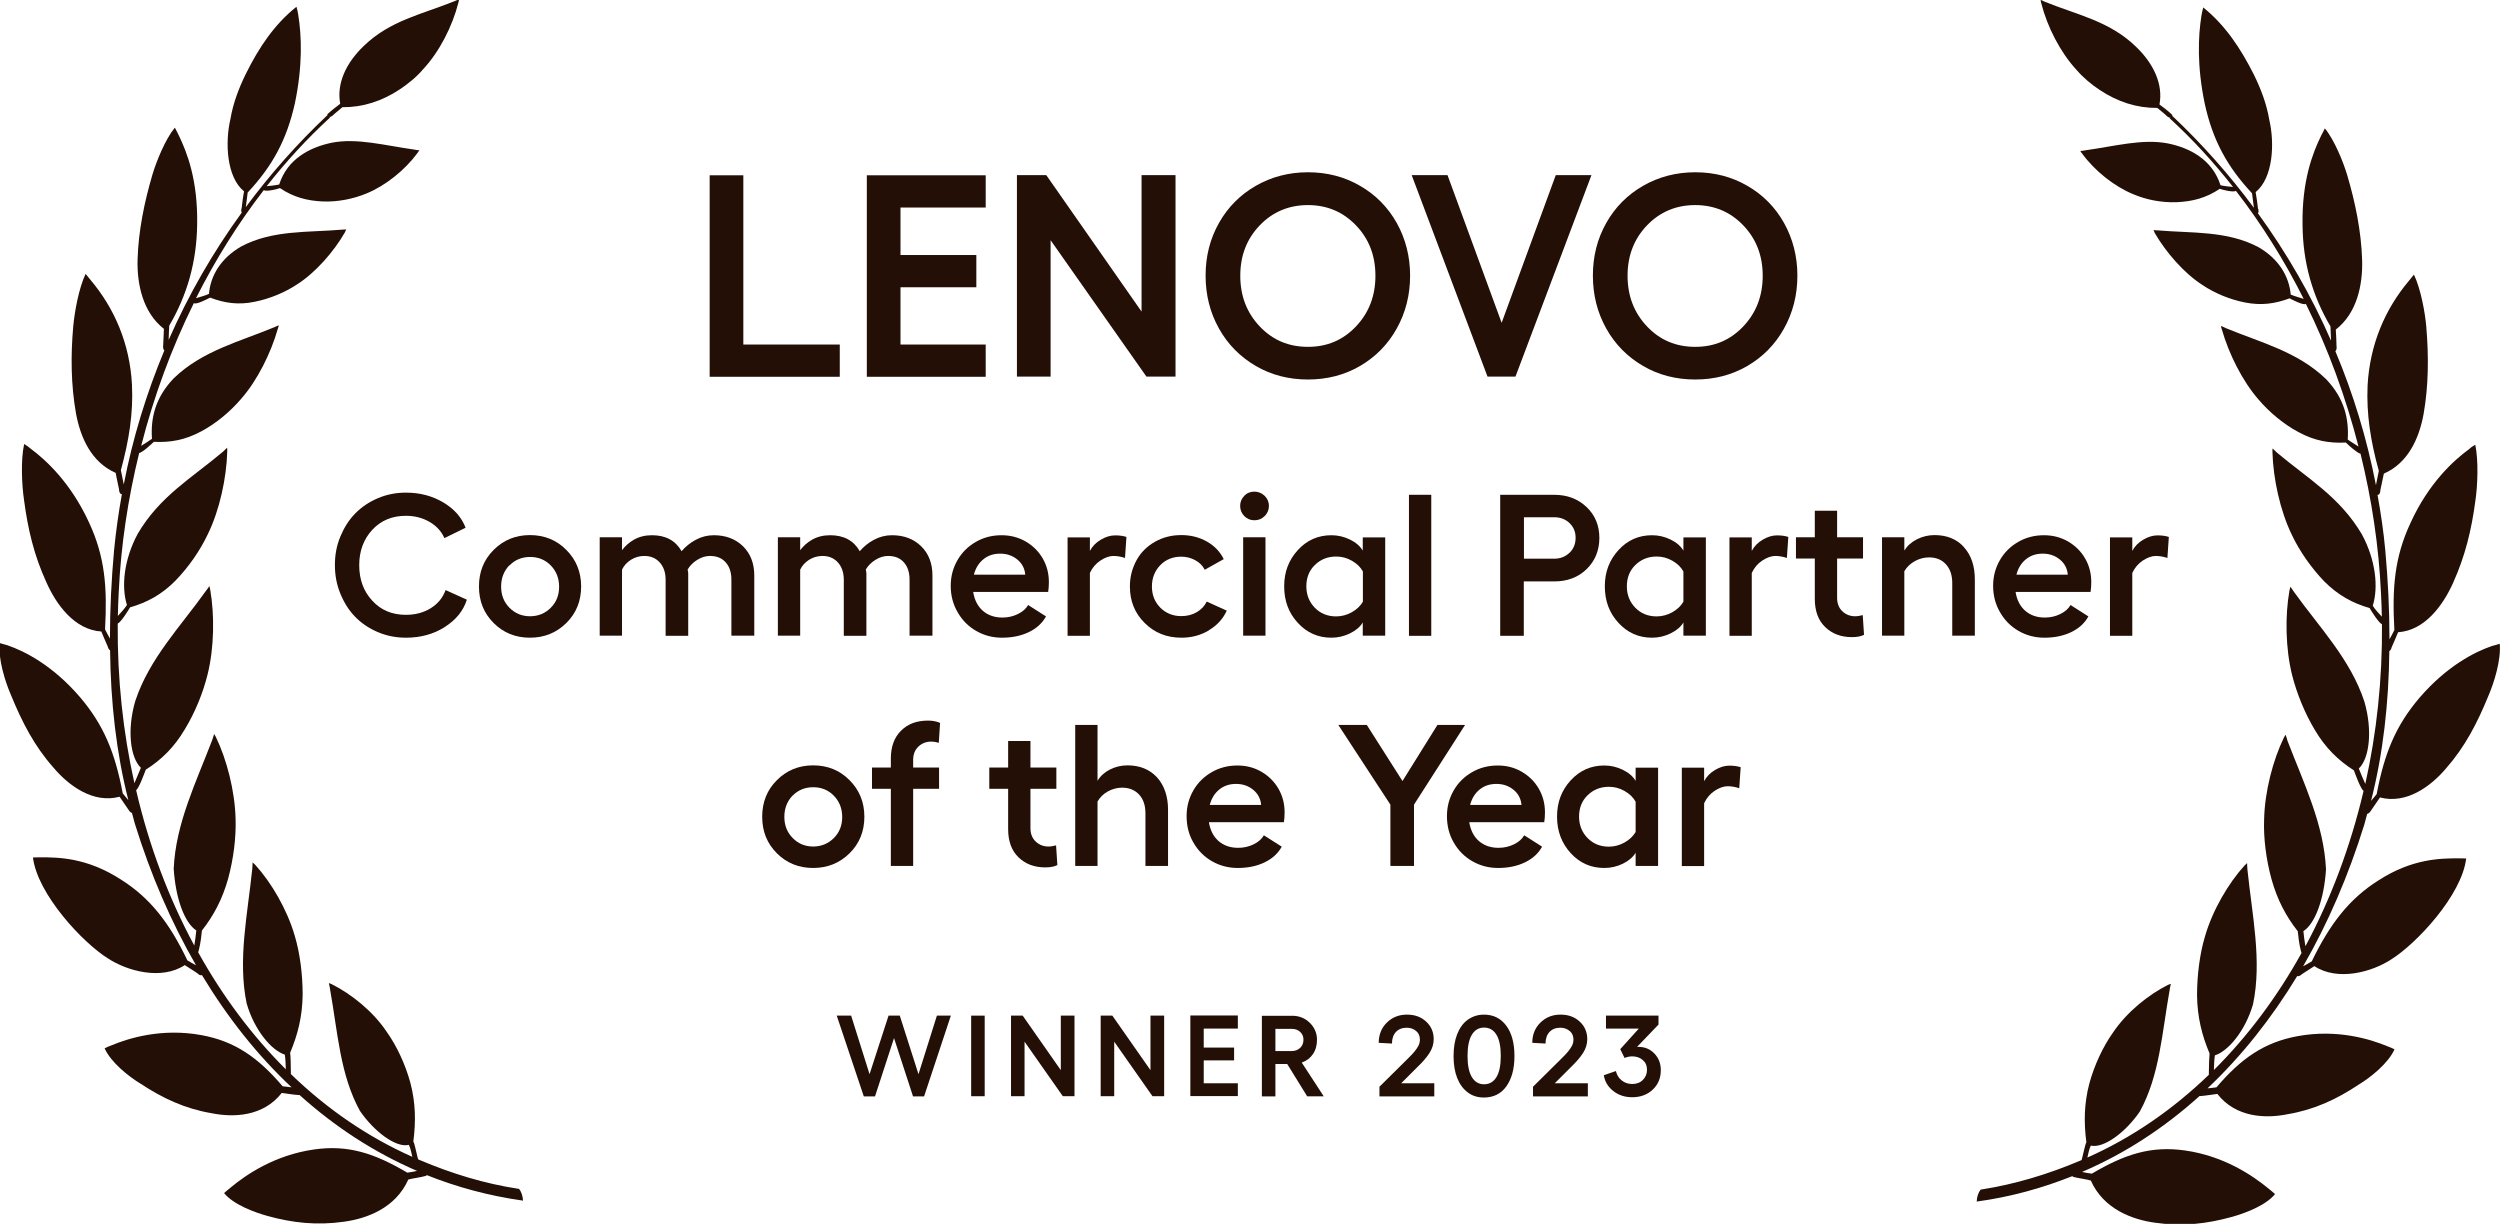 <?xml version="1.0" encoding="UTF-8"?>
<svg id="Layer_1" data-name="Layer 1" xmlns="http://www.w3.org/2000/svg" viewBox="0 0 173.71 85.04">
  <g>
    <path d="M51.65,12.17v11.77h6.7v2.24h-9.04v-14h2.34Z" style="fill: #230f05;"/>
    <path d="M68.49,12.17v2.25h-5.92v3.3h5.27v2.24h-5.27v3.98h5.92v2.24h-8.26v-14h8.26Z" style="fill: #230f05;"/>
    <path d="M72.7,12.17l6.62,9.48v-9.48h2.36v14h-2.02l-6.66-9.48v9.48h-2.34v-14h2.04Z" style="fill: #230f05;"/>
    <path d="M94.5,12.91c1.08.62,1.94,1.49,2.55,2.58s.93,2.32.93,3.66-.31,2.57-.93,3.68-1.47,1.97-2.55,2.6-2.29.94-3.62.94-2.54-.31-3.62-.94-1.94-1.49-2.56-2.6-.93-2.33-.93-3.68.31-2.56.93-3.66,1.48-1.96,2.56-2.58,2.29-.94,3.62-.94,2.53.31,3.62.94ZM87.53,15.66c-.9.94-1.35,2.1-1.35,3.5s.45,2.57,1.35,3.52,2.01,1.42,3.35,1.42,2.44-.47,3.34-1.42,1.35-2.12,1.35-3.52-.45-2.56-1.35-3.5-2.02-1.41-3.34-1.41-2.45.47-3.35,1.41Z" style="fill: #230f05;"/>
    <path d="M100.58,12.17l3.76,10.26,3.76-10.26h2.48l-5.28,14h-1.94l-5.27-14h2.5Z" style="fill: #230f05;"/>
    <path d="M121.41,12.91c1.08.62,1.94,1.49,2.55,2.58s.93,2.32.93,3.66-.31,2.57-.93,3.68-1.47,1.97-2.55,2.6-2.29.94-3.62.94-2.54-.31-3.62-.94-1.94-1.49-2.56-2.6-.93-2.33-.93-3.68.31-2.56.93-3.66,1.48-1.96,2.56-2.58,2.29-.94,3.62-.94,2.53.31,3.62.94ZM114.44,15.66c-.9.94-1.35,2.1-1.35,3.5s.45,2.57,1.35,3.52,2.01,1.42,3.35,1.42,2.44-.47,3.34-1.42,1.35-2.12,1.35-3.52-.45-2.56-1.35-3.5-2.02-1.41-3.34-1.41-2.45.47-3.35,1.41Z" style="fill: #230f05;"/>
    <path d="M30.89,43.58c-.78.49-1.68.73-2.68.73-.7,0-1.35-.13-1.96-.39s-1.13-.61-1.57-1.06-.77-.98-1.03-1.61-.38-1.29-.38-1.99.12-1.36.38-1.98.59-1.15,1.03-1.6.96-.8,1.57-1.06,1.26-.39,1.96-.39c.97,0,1.83.23,2.59.68.76.45,1.28,1.04,1.55,1.76l-1.47.72c-.21-.47-.55-.85-1.04-1.13-.48-.28-1.03-.42-1.64-.42-.95,0-1.72.32-2.33.97-.6.65-.91,1.47-.91,2.46s.3,1.82.91,2.47c.6.66,1.38.98,2.33.98.66,0,1.23-.15,1.73-.46s.84-.73,1.03-1.26l1.48.67c-.25.78-.77,1.42-1.56,1.91Z" style="fill: #230f05;"/>
    <path d="M39.35,38.21c.68.68,1.03,1.53,1.03,2.54s-.34,1.86-1.03,2.54-1.53,1.02-2.53,1.02-1.84-.34-2.52-1.02-1.02-1.52-1.02-2.54.34-1.86,1.02-2.54,1.52-1.03,2.52-1.03,1.85.34,2.53,1.03ZM35.39,39.28c-.38.4-.57.89-.57,1.48s.19,1.07.58,1.47c.39.39.86.59,1.43.59s1.05-.2,1.44-.59.58-.88.58-1.46-.19-1.08-.58-1.48-.87-.59-1.44-.59-1.05.2-1.43.59Z" style="fill: #230f05;"/>
    <path d="M51.63,37.96c.52.51.78,1.19.78,2.03v4.18h-1.59v-3.89c0-.51-.13-.91-.4-1.21s-.63-.44-1.09-.44c-.3,0-.59.09-.88.27s-.51.4-.67.67l.04.24v4.37h-1.57v-3.89c0-.51-.14-.91-.41-1.21s-.63-.45-1.07-.45c-.34,0-.64.09-.92.26-.28.18-.49.4-.63.69v4.59h-1.55v-6.84h1.55v.9c.21-.28.48-.53.83-.73s.77-.31,1.25-.31c.95,0,1.64.37,2.06,1.11.26-.31.59-.58.98-.79s.81-.32,1.26-.32c.83,0,1.51.26,2.03.77Z" style="fill: #230f05;"/>
    <path d="M64.01,37.96c.52.51.78,1.19.78,2.03v4.18h-1.59v-3.89c0-.51-.13-.91-.4-1.21s-.63-.44-1.09-.44c-.3,0-.59.09-.88.27s-.51.4-.67.67l.04.24v4.37h-1.57v-3.89c0-.51-.14-.91-.41-1.21s-.63-.45-1.07-.45c-.34,0-.64.09-.92.26-.28.18-.49.4-.63.69v4.59h-1.55v-6.84h1.55v.9c.21-.28.48-.53.83-.73s.77-.31,1.25-.31c.95,0,1.64.37,2.06,1.11.26-.31.59-.58.98-.79s.81-.32,1.26-.32c.83,0,1.51.26,2.03.77Z" style="fill: #230f05;"/>
    <path d="M72.83,41.13h-5.21c.09.56.31.99.67,1.31.36.31.81.47,1.36.47.39,0,.74-.08,1.07-.24s.57-.37.72-.63l1.24.79c-.25.46-.65.83-1.19,1.09-.54.26-1.16.39-1.87.39-.65,0-1.25-.16-1.79-.47s-.97-.74-1.29-1.3c-.32-.55-.48-1.16-.48-1.83s.16-1.25.47-1.79c.31-.54.74-.96,1.28-1.27.54-.31,1.13-.46,1.78-.46.61,0,1.16.14,1.67.43.5.29.9.68,1.19,1.18.29.5.43,1.05.43,1.65,0,.26-.02.49-.05.68ZM71.24,39.93c-.04-.43-.22-.78-.55-1.05s-.72-.41-1.19-.41-.85.13-1.17.39-.54.61-.66,1.07h3.57Z" style="fill: #230f05;"/>
    <path d="M78.27,37.3l-.1,1.47c-.26-.09-.54-.14-.81-.14s-.58.11-.9.32-.56.5-.73.86v4.37h-1.55v-6.84h1.55v.94c.17-.32.42-.58.76-.78s.67-.3.99-.3.58.04.79.11Z" style="fill: #230f05;"/>
    <path d="M84,43.8c-.57.34-1.2.51-1.91.51-1.02,0-1.87-.34-2.55-1.02-.69-.68-1.03-1.52-1.03-2.54,0-.67.16-1.27.46-1.82s.74-.98,1.29-1.29,1.15-.46,1.82-.46,1.25.15,1.78.45c.53.3.92.71,1.17,1.22l-1.32.74c-.14-.28-.36-.5-.65-.66-.29-.16-.62-.25-.99-.25-.58,0-1.07.2-1.45.59-.38.39-.58.89-.58,1.48s.19,1.07.58,1.47c.39.39.88.59,1.46.59.4,0,.76-.09,1.07-.27s.54-.42.7-.74l1.39.63c-.26.57-.67,1.02-1.24,1.36Z" style="fill: #230f05;"/>
    <path d="M87.87,34.45c.2.2.3.43.3.7s-.1.52-.3.71c-.2.2-.43.29-.71.29s-.51-.1-.7-.29-.29-.43-.29-.71.1-.5.29-.7.43-.29.7-.29.51.1.71.29ZM87.93,37.33v6.84h-1.55v-6.84h1.55Z" style="fill: #230f05;"/>
    <path d="M96.25,37.33v6.84h-1.56v-.92c-.18.31-.48.56-.89.76-.41.2-.84.3-1.29.3-.92,0-1.7-.34-2.33-1.03-.64-.69-.95-1.53-.95-2.54s.32-1.83.95-2.52c.63-.69,1.41-1.03,2.33-1.03.45,0,.88.1,1.29.3s.71.46.89.77v-.92h1.56ZM93.93,42.54c.34-.19.6-.44.77-.73v-2.1c-.17-.31-.42-.55-.77-.75s-.71-.29-1.09-.29c-.59,0-1.08.2-1.48.59s-.59.89-.59,1.48.2,1.09.59,1.49.89.6,1.48.6c.38,0,.75-.1,1.09-.29Z" style="fill: #230f05;"/>
    <path d="M99.45,44.18h-1.55v-9.8h1.55v9.8Z" style="fill: #230f05;"/>
    <path d="M110.24,35.23c.6.57.89,1.29.89,2.15s-.3,1.6-.89,2.17c-.59.57-1.34.85-2.25.85h-2.11v3.78h-1.64v-9.8h3.75c.9,0,1.65.28,2.25.85ZM109.06,38.41c.28-.28.42-.62.42-1.04s-.14-.75-.42-1.02-.64-.41-1.06-.41h-2.11v2.88h2.11c.42,0,.78-.14,1.06-.42Z" style="fill: #230f05;"/>
    <path d="M118.53,37.33v6.84h-1.56v-.92c-.18.31-.48.56-.89.76-.41.2-.84.3-1.29.3-.92,0-1.7-.34-2.33-1.03-.64-.69-.95-1.53-.95-2.54s.32-1.83.95-2.52c.63-.69,1.41-1.03,2.33-1.03.45,0,.88.1,1.29.3s.71.46.89.77v-.92h1.56ZM116.2,42.54c.34-.19.6-.44.77-.73v-2.1c-.17-.31-.42-.55-.77-.75s-.71-.29-1.09-.29c-.59,0-1.08.2-1.48.59s-.59.89-.59,1.48.2,1.09.59,1.49.89.6,1.48.6c.38,0,.75-.1,1.09-.29Z" style="fill: #230f05;"/>
    <path d="M124.26,37.3l-.1,1.47c-.26-.09-.54-.14-.81-.14s-.58.11-.9.32-.56.5-.73.86v4.37h-1.55v-6.84h1.55v.94c.17-.32.42-.58.76-.78s.67-.3.99-.3.58.04.79.11Z" style="fill: #230f05;"/>
    <path d="M129.52,44.11c-.22.11-.5.16-.84.16-.77,0-1.39-.24-1.87-.71s-.71-1.12-.71-1.95v-2.8h-1.31v-1.48h1.31v-1.84h1.55v1.84h1.8v1.48h-1.8v2.73c0,.39.12.7.36.93.24.23.54.35.89.35.17,0,.34-.03.53-.08l.09,1.37Z" style="fill: #230f05;"/>
    <path d="M136.46,38.02c.51.56.76,1.31.76,2.25v3.9h-1.57v-3.66c0-.55-.15-.98-.44-1.3-.29-.32-.68-.48-1.17-.48-.35,0-.68.09-.99.26-.31.17-.56.41-.73.7v4.48h-1.55v-6.84h1.55v.92c.21-.33.5-.59.88-.78s.78-.29,1.22-.29c.86,0,1.54.28,2.04.83Z" style="fill: #230f05;"/>
    <path d="M145.26,41.13h-5.21c.09.56.31.99.67,1.31.36.31.81.47,1.36.47.39,0,.74-.08,1.07-.24s.57-.37.72-.63l1.24.79c-.25.46-.65.83-1.19,1.09-.54.26-1.16.39-1.87.39-.65,0-1.25-.16-1.79-.47s-.97-.74-1.29-1.3c-.32-.55-.48-1.16-.48-1.83s.16-1.25.47-1.79c.31-.54.74-.96,1.28-1.27.54-.31,1.13-.46,1.78-.46.61,0,1.16.14,1.67.43.5.29.9.68,1.19,1.18.29.5.43,1.05.43,1.65,0,.26-.02.49-.05.68ZM143.68,39.93c-.04-.43-.22-.78-.55-1.05s-.72-.41-1.19-.41-.85.13-1.17.39c-.32.26-.54.61-.66,1.07h3.57Z" style="fill: #230f05;"/>
    <path d="M150.7,37.3l-.1,1.47c-.26-.09-.54-.14-.81-.14s-.58.11-.9.32-.56.5-.73.86v4.37h-1.55v-6.84h1.55v.94c.17-.32.42-.58.76-.78s.67-.3.99-.3.58.04.79.11Z" style="fill: #230f05;"/>
    <path d="M59.03,54.21c.68.68,1.03,1.53,1.03,2.54s-.34,1.86-1.03,2.54-1.53,1.02-2.53,1.02-1.84-.34-2.52-1.02-1.02-1.52-1.02-2.54.34-1.86,1.02-2.54,1.52-1.03,2.52-1.03,1.85.34,2.53,1.03ZM55.07,55.28c-.38.4-.57.89-.57,1.48s.19,1.07.58,1.47c.38.39.86.59,1.42.59s1.05-.2,1.44-.59.58-.88.58-1.46-.19-1.08-.58-1.48-.87-.59-1.44-.59-1.05.2-1.43.59Z" style="fill: #230f05;"/>
    <path d="M63.45,53.33h1.8v1.48h-1.8v5.36h-1.55v-5.36h-1.31v-1.48h1.31v-.62c0-.83.24-1.48.71-1.94.47-.47,1.09-.7,1.87-.7.31,0,.59.05.84.16l-.09,1.39c-.18-.06-.35-.09-.53-.09-.35,0-.65.12-.89.35s-.36.54-.36.92v.55Z" style="fill: #230f05;"/>
    <path d="M73.47,60.11c-.22.11-.5.16-.84.16-.77,0-1.39-.24-1.87-.71s-.71-1.12-.71-1.95v-2.8h-1.31v-1.48h1.31v-1.84h1.55v1.84h1.8v1.48h-1.8v2.73c0,.39.12.7.36.93.24.23.54.35.89.35.17,0,.34-.03.53-.08l.09,1.37Z" style="fill: #230f05;"/>
    <path d="M80.4,54.02c.5.56.76,1.31.76,2.25v3.9h-1.57v-3.66c0-.55-.15-.99-.44-1.3s-.68-.48-1.18-.48c-.35,0-.68.09-.99.26s-.55.41-.72.7v4.48h-1.55v-9.8h1.55v3.88c.2-.33.49-.59.86-.78.38-.19.78-.29,1.22-.29.86,0,1.54.28,2.05.83Z" style="fill: #230f05;"/>
    <path d="M89.21,57.13h-5.21c.09.56.31.99.67,1.31.36.31.81.47,1.36.47.39,0,.74-.08,1.07-.24s.57-.37.72-.63l1.24.79c-.25.46-.65.83-1.19,1.09-.54.26-1.16.39-1.87.39-.65,0-1.25-.16-1.79-.47s-.97-.74-1.29-1.3c-.32-.55-.47-1.16-.47-1.83s.16-1.25.47-1.79c.31-.54.74-.96,1.28-1.27.54-.31,1.13-.46,1.78-.46.61,0,1.16.14,1.66.43.5.29.9.68,1.19,1.18.29.5.43,1.05.43,1.65,0,.26-.02.49-.05.68ZM87.63,55.93c-.04-.43-.22-.78-.55-1.05s-.72-.41-1.19-.41-.85.13-1.17.39-.54.61-.66,1.07h3.57Z" style="fill: #230f05;"/>
    <path d="M94.97,50.37l2.48,3.9,2.43-3.9h1.92l-3.55,5.54v4.26h-1.64v-4.26l-3.62-5.54h1.98Z" style="fill: #230f05;"/>
    <path d="M107.3,57.13h-5.21c.09.56.31.99.67,1.31.36.31.81.47,1.36.47.39,0,.74-.08,1.07-.24s.57-.37.72-.63l1.24.79c-.25.46-.65.83-1.19,1.09-.54.26-1.16.39-1.87.39-.65,0-1.25-.16-1.79-.47s-.97-.74-1.29-1.3c-.32-.55-.47-1.16-.47-1.83s.16-1.25.47-1.79c.31-.54.74-.96,1.28-1.27.54-.31,1.13-.46,1.78-.46.61,0,1.16.14,1.66.43.5.29.9.68,1.19,1.18.29.5.43,1.05.43,1.65,0,.26-.02.49-.05.68ZM105.72,55.93c-.04-.43-.22-.78-.55-1.05s-.72-.41-1.19-.41-.85.13-1.17.39-.54.61-.66,1.07h3.57Z" style="fill: #230f05;"/>
    <path d="M115.21,53.33v6.84h-1.56v-.92c-.18.31-.48.56-.88.76-.41.2-.84.3-1.3.3-.92,0-1.7-.34-2.33-1.03-.63-.69-.95-1.53-.95-2.54s.32-1.83.95-2.52c.64-.69,1.41-1.03,2.33-1.03.45,0,.88.1,1.29.3s.71.46.89.77v-.92h1.56ZM112.88,58.54c.34-.19.6-.44.77-.73v-2.1c-.17-.31-.42-.55-.77-.75s-.71-.29-1.09-.29c-.59,0-1.08.2-1.48.59s-.59.89-.59,1.48.2,1.09.59,1.49.89.6,1.48.6c.38,0,.75-.1,1.09-.29Z" style="fill: #230f05;"/>
    <path d="M120.95,53.3l-.1,1.47c-.26-.09-.54-.14-.81-.14s-.58.11-.9.32-.56.5-.73.86v4.37h-1.55v-6.84h1.55v.94c.17-.32.42-.58.76-.78s.67-.3.99-.3.58.04.79.11Z" style="fill: #230f05;"/>
    <path d="M66.07,70.57l-1.86,5.61h-.77l-1.32-4.05-1.32,4.05h-.78l-1.88-5.61h1l1.28,4.07,1.32-4.07h.78l1.3,4.07,1.28-4.07h.98Z" style="fill: #230f05;"/>
    <path d="M68.42,70.57v5.6h-.94v-5.6h.94Z" style="fill: #230f05;"/>
    <path d="M71.06,70.57l2.65,3.79v-3.79h.95v5.6h-.81l-2.66-3.79v3.79h-.94v-5.6h.82Z" style="fill: #230f05;"/>
    <path d="M77.29,70.57l2.65,3.79v-3.79h.95v5.6h-.81l-2.66-3.79v3.79h-.94v-5.6h.82Z" style="fill: #230f05;"/>
    <path d="M86.01,70.57v.9h-2.37v1.32h2.11v.89h-2.11v1.59h2.37v.89h-3.3v-5.6h3.3Z" style="fill: #230f05;"/>
    <path d="M90.83,76.18l-1.39-2.25h-.82v2.25h-.94v-5.6h2.11c.47,0,.88.16,1.21.48s.51.72.51,1.18c0,.39-.09.72-.28,1s-.45.48-.78.59l1.53,2.35h-1.14ZM88.62,73.03h1.14c.23,0,.42-.07.58-.22s.23-.34.23-.57-.08-.4-.23-.54-.34-.21-.58-.21h-1.14v1.55Z" style="fill: #230f05;"/>
    <path d="M95.86,75.5l1.95-1.93c.21-.21.38-.38.48-.51s.2-.26.27-.4.1-.28.1-.43c0-.24-.08-.44-.26-.59s-.39-.23-.65-.23c-.32,0-.57.1-.75.29s-.28.46-.28.81l-.92-.05c0-.57.19-1.04.57-1.41s.84-.55,1.39-.55.98.16,1.33.48.53.73.53,1.23c0,.33-.1.65-.29.95s-.48.64-.86,1l-1.11,1.11h2.3v.91h-3.81v-.68Z" style="fill: #230f05;"/>
    <path d="M101.98,75.9c-.32-.24-.56-.57-.73-1s-.25-.94-.25-1.52.08-1.09.25-1.52.41-.77.73-1,.7-.36,1.13-.36c.66,0,1.18.26,1.56.78s.56,1.22.56,2.1-.19,1.58-.56,2.1-.9.78-1.56.78c-.44,0-.82-.12-1.13-.36ZM103.98,74.84c.2-.33.3-.82.3-1.47s-.1-1.14-.3-1.47-.49-.5-.86-.5-.65.17-.85.5-.3.82-.3,1.47.1,1.14.3,1.47.48.5.85.5.66-.17.86-.5Z" style="fill: #230f05;"/>
    <path d="M106.53,75.5l1.95-1.93c.21-.21.38-.38.48-.51s.2-.26.27-.4.1-.28.1-.43c0-.24-.08-.44-.26-.59s-.39-.23-.65-.23c-.32,0-.57.1-.75.29s-.28.46-.28.81l-.92-.05c0-.57.19-1.04.57-1.41s.84-.55,1.39-.55.98.16,1.33.48c.35.32.53.73.53,1.23,0,.33-.1.65-.29.95s-.48.64-.86,1l-1.11,1.11h2.3v.91h-3.81v-.68Z" style="fill: #230f05;"/>
    <path d="M113.89,71.47h-2.3v-.9h3.65v.62l-1.49,1.55h.09c.44,0,.81.15,1.11.46s.45.7.45,1.16c0,.55-.19,1-.56,1.35s-.85.53-1.43.53c-.5,0-.94-.14-1.31-.43s-.59-.65-.66-1.1l.84-.29c.06.27.19.48.4.65s.46.25.73.25c.3,0,.55-.09.74-.28s.29-.42.29-.71-.1-.51-.3-.68-.44-.25-.73-.25c-.17,0-.35.04-.53.11l-.3-.61,1.31-1.45Z" style="fill: #230f05;"/>
  </g>
  <path d="M36.34,83.44c-.01-.33-.11-.62-.27-.83-2.4-.36-4.7-1.07-6.89-2-.04-.02-.08-.04-.12-.05,0-.03-.02-.05-.03-.08-.12-.45-.22-1.03-.31-1.16.18-1.38.16-2.68-.2-4.06-.35-1.31-.97-2.61-1.64-3.55-.97-1.46-2.49-2.65-3.82-3.32-.07-.02-.14-.07-.21-.08.02.14.07.27.08.41.54,3,.69,5.95,2.08,8.47,1,1.46,2.52,2.58,3.4,2.36.13.27.17.55.24.83-3.09-1.37-5.93-3.32-8.44-5.75,0-.04,0-.09,0-.13,0-.47-.02-1.18-.05-1.35.54-1.28.85-2.54.87-4.03,0-1.42-.19-2.9-.55-4.1-.53-1.83-1.63-3.7-2.74-4.92-.06-.06-.13-.12-.19-.18-.01.15,0,.29-.02.44-.33,3.21-1.02,6.34-.39,9.37.55,1.89,1.75,3.27,2.65,3.55.05.34.06.68.07,1.02-2.34-2.33-4.39-5.07-6.09-8.13.02-.05.03-.11.05-.17.12-.45.2-1.18.21-1.34.83-1.06,1.42-2.18,1.82-3.6.38-1.39.56-2.88.52-4.16-.05-1.96-.62-4.14-1.37-5.69-.05-.07-.07-.14-.12-.21-.05.14-.09.28-.13.41-1.13,2.96-2.54,5.81-2.68,8.95.13,2.08.76,3.77,1.57,4.29-.03.33-.08.7-.14,1.05-1.77-3.28-3.14-6.91-4.04-10.79.22-.18.59-1.23.67-1.43,1.09-.69,1.97-1.55,2.71-2.8.72-1.18,1.27-2.55,1.58-3.8.47-1.87.49-4.16.19-5.89-.02-.09-.04-.19-.06-.27-.08.12-.16.24-.25.35-1.75,2.46-3.92,4.68-4.9,7.64-.59,2.02-.34,3.95.39,4.64-.14.35-.3.72-.45,1.07-.79-3.53-1.19-7.25-1.16-11.09.25-.12.76-.96.86-1.13,1.19-.34,2.2-.89,3.15-1.85.92-.95,1.71-2.09,2.25-3.23.83-1.69,1.3-3.94,1.35-5.73.01-.11,0-.2-.01-.28-.11.11-.2.19-.29.28-2.16,1.82-4.39,3.09-5.92,5.7-.96,1.79-1.15,3.66-.75,4.95-.18.28-.41.51-.63.76.01-.55.03-1.09.06-1.64.15-3.26.64-6.51,1.42-9.68.27-.06.89-.66,1.02-.78,1.15.06,2.18-.13,3.28-.72,1.04-.55,2.04-1.39,2.78-2.26,1.14-1.29,2.08-3.21,2.55-4.86.04-.08.05-.18.07-.26-.13.05-.23.11-.34.15-2.38.99-5,1.63-6.97,3.55-1.28,1.34-1.6,2.78-1.5,4.19-.23.17-.5.33-.75.49.88-3.45,2.11-6.79,3.66-9.92.14.14.98-.3,1.13-.38,1.02.39,1.97.52,3.09.29,1.06-.21,2.11-.65,2.97-1.22,1.28-.82,2.54-2.27,3.31-3.61.02-.07.06-.13.09-.2-.11.01-.21.01-.33.02-2.32.2-4.79.01-6.96,1.16-1.42.82-2.14,2.02-2.25,3.3-.28.13-.61.21-.9.3,1.35-2.68,2.93-5.21,4.71-7.51.17.13.98-.08,1.12-.14.96.64,1.89.88,2.99.93,1.04.04,2.11-.18,3.01-.55,1.33-.54,2.69-1.63,3.56-2.82.05-.07.09-.12.13-.19-.09,0-.21-.01-.32-.04-2.08-.29-4.02-.83-5.78-.48-1.47.31-3.06,1.09-3.64,2.9-.27.06-.58.09-.87.12,1.35-1.72,2.81-3.31,4.38-4.75.04-.06.02-.04-.02-.06,0,0-.02-.02-.04-.02.01,0,.03.01.04.01.07.02.07,0,.2-.07.25-.24.46-.38.7-.6,1.41.01,2.75-.41,4.02-1.26.56-.38,1.13-.83,1.6-1.39,1.13-1.21,2.03-2.99,2.44-4.61.02-.09.04-.15.05-.25-.11.05-.2.09-.31.14-2.28.92-4.48,1.34-6.32,3.12-1.24,1.19-1.89,2.62-1.63,4.01-.28.22-.58.44-.85.69-.06.05-.05.1-.03.14,0,0,0,0,0,0-.01-.04-.02-.02-.06.01-2.05,1.94-3.93,4.06-5.62,6.34.05-.33.08-.65.13-1.01,1.74-1.86,2.72-3.69,3.28-6.2.55-2.62.47-4.7.23-6.17-.02-.18-.07-.35-.12-.54-1.53,1.22-2.61,2.83-3.52,4.67-.49,1-.88,2.02-1.07,3.14-.38,1.63-.27,4.03.95,5.02-.05.21-.15.94-.16,1.11-.04.15-.06.28,0,.36-1.99,2.74-3.7,5.7-5.08,8.85.01-.34.02-.7.04-.99,1.24-2.12,1.91-4.42,1.94-7.06.05-3.05-.7-4.99-1.3-6.21-.08-.16-.16-.33-.25-.49-.66.8-1.28,2.33-1.56,3.27-.56,1.91-.97,3.89-1.03,5.89-.05,1.74.38,3.69,1.83,4.82-.01.18-.05,1.02-.05,1.14-.02.13-.01.28.08.36-1.23,2.95-2.19,6.06-2.82,9.31-.07-.33-.14-.66-.2-.99.56-2.06.87-3.94.77-5.95-.15-2.83-1.21-5.29-2.88-7.27-.13-.14-.22-.29-.34-.42-.47.98-.77,2.65-.86,3.65-.18,2.02-.16,4.06.19,6.04.31,1.69,1.07,3.4,2.76,4.14.02.18.21,1,.23,1.13,0,.16.05.34.2.35-.23,1.27-.41,2.55-.54,3.86-.19,2.09-.29,4.15-.29,6.17-.11-.2-.23-.41-.34-.64.16-2.92,0-5.04-1.12-7.44-1.27-2.76-3.01-4.35-4.07-5.13-.13-.12-.28-.21-.43-.31-.25,1.13-.16,2.88-.01,3.89.27,2.05.7,3.85,1.54,5.69.7,1.59,1.97,3.33,3.83,3.45.06.16.4.93.45,1.05.02.11.08.21.16.26.04,3.62.43,7.11,1.27,10.41-.13-.16-.25-.31-.39-.47-.54-2.86-1.33-4.76-2.97-6.69-1.9-2.21-3.85-3.2-5.06-3.61-.18-.05-.34-.09-.52-.15-.12,1.11.39,2.72.79,3.63.77,1.88,1.62,3.53,2.94,5.02,1.07,1.27,2.77,2.52,4.6,2.03.09.14.58.85.65.95.05.08.13.15.21.18.07.25.13.5.2.74,1.1,3.55,2.52,6.85,4.25,9.84-.2-.11-.4-.21-.6-.34-1.24-2.59-2.58-4.34-4.64-5.63-2.35-1.51-4.31-1.53-5.56-1.53-.18,0-.35.01-.53.01.31,2.55,3.46,5.93,5.22,7.02,1.33.87,3.7,1.53,5.33.46.13.09.81.51.89.58.09.09.2.16.3.11,1.78,2.95,3.86,5.58,6.23,7.8-.2-.02-.41-.04-.62-.07-1.71-2.01-3.33-3.14-5.67-3.56-2.7-.49-4.99.2-6.21.71-.16.06-.34.13-.49.21.43.98,1.7,1.98,2.5,2.46,1.53,1.01,3.09,1.74,4.93,2.05,1.53.31,3.59.24,4.88-1.41.33.05.86.13,1.2.15.01,0,.02,0,.03-.01,2.45,2.21,5.18,3.99,8.17,5.28-.22.05-.44.09-.68.12-2.27-1.34-4.1-1.95-6.48-1.61-2.74.39-4.73,1.76-5.8,2.65-.15.13-.31.25-.45.38.66.81,2.14,1.35,3.02,1.59,1.73.48,3.42.67,5.31.4,1.56-.21,3.58-.93,4.47-2.93.32-.09.87-.15,1.2-.25.04,0,.06-.03.08-.06,2.1.84,4.32,1.44,6.66,1.77Z" style="fill: #230f05; fill-rule: evenodd;"/>
  <path d="M164.51,56.54c.08-.02.16-.1.21-.18.07-.11.55-.81.65-.95,1.83.48,3.53-.76,4.6-2.03,1.31-1.49,2.16-3.14,2.93-5.02.4-.92.9-2.53.79-3.63-.18.06-.34.11-.52.15-1.21.41-3.16,1.4-5.06,3.61-1.64,1.93-2.43,3.83-2.97,6.69-.14.16-.27.32-.39.47.84-3.3,1.23-6.79,1.27-10.41.08-.05.14-.15.16-.26.05-.12.39-.88.45-1.05,1.85-.12,3.12-1.86,3.83-3.45.83-1.85,1.27-3.65,1.54-5.69.15-1.01.23-2.76-.01-3.89-.15.09-.31.19-.43.31-1.07.78-2.81,2.36-4.07,5.13-1.12,2.4-1.28,4.53-1.12,7.44-.11.23-.23.44-.34.64,0-2.02-.1-4.08-.29-6.17-.12-1.31-.31-2.59-.54-3.86.14,0,.2-.18.2-.35.02-.13.21-.95.24-1.13,1.69-.74,2.45-2.45,2.76-4.14.35-1.99.36-4.02.19-6.04-.08-1-.39-2.67-.86-3.65-.12.13-.21.28-.34.42-1.67,1.98-2.72,4.43-2.88,7.27-.09,2.01.21,3.89.78,5.95-.06.33-.13.66-.2.99-.63-3.25-1.58-6.36-2.82-9.31.09-.07.1-.23.08-.36,0-.12-.03-.96-.05-1.14,1.46-1.13,1.88-3.08,1.83-4.82-.06-2-.47-3.99-1.03-5.89-.28-.94-.9-2.47-1.56-3.27-.08.16-.16.33-.25.49-.6,1.22-1.35,3.16-1.3,6.21.02,2.63.69,4.94,1.94,7.06.01.29.02.65.04.99-1.38-3.16-3.1-6.12-5.08-8.85.07-.08.05-.22,0-.36-.01-.16-.12-.89-.16-1.11,1.22-.99,1.33-3.39.95-5.02-.19-1.12-.58-2.14-1.07-3.14-.92-1.83-2-3.45-3.52-4.67-.05.19-.09.36-.12.54-.24,1.47-.32,3.55.23,6.17.55,2.5,1.54,4.34,3.28,6.2.05.36.09.68.13,1.01-1.69-2.28-3.57-4.4-5.62-6.34-.03-.04-.05-.05-.06-.01,0,0,0,0,0,0,.02-.04.03-.09-.03-.14-.27-.26-.56-.47-.85-.69.26-1.39-.39-2.82-1.63-4.01-1.83-1.78-4.04-2.2-6.32-3.12-.11-.05-.2-.09-.31-.14.01.09.02.15.05.25.41,1.62,1.32,3.4,2.44,4.61.47.55,1.03,1.01,1.6,1.39,1.27.85,2.61,1.27,4.02,1.26.25.22.46.36.7.6.13.07.13.09.2.07.01,0,.02,0,.04-.01-.01,0-.03.02-.04.02-.05.02-.06,0-.02.06,1.57,1.44,3.03,3.03,4.38,4.75-.29-.03-.6-.05-.87-.12-.58-1.81-2.17-2.6-3.64-2.9-1.76-.35-3.7.19-5.78.48-.11.02-.22.04-.32.04.03.07.08.12.13.19.87,1.19,2.23,2.28,3.56,2.82.89.38,1.96.59,3.01.55,1.1-.05,2.03-.29,2.99-.93.15.06.96.27,1.12.14,1.78,2.3,3.36,4.82,4.71,7.51-.29-.1-.62-.18-.9-.3-.12-1.28-.83-2.48-2.25-3.3-2.17-1.15-4.64-.96-6.96-1.16-.12-.01-.22-.01-.33-.02.04.07.07.13.09.2.78,1.34,2.03,2.79,3.31,3.61.86.58,1.91,1.01,2.97,1.22,1.12.22,2.07.09,3.09-.29.15.08.99.52,1.13.38,1.55,3.13,2.77,6.47,3.66,9.92-.25-.17-.52-.32-.75-.49.09-1.41-.22-2.85-1.5-4.19-1.97-1.92-4.59-2.56-6.97-3.55-.11-.05-.21-.11-.34-.15.02.08.03.18.07.26.47,1.65,1.41,3.56,2.55,4.86.74.87,1.74,1.71,2.78,2.26,1.09.59,2.12.78,3.28.72.12.12.75.71,1.02.78.78,3.17,1.27,6.42,1.42,9.68.03.55.05,1.1.06,1.64-.22-.25-.46-.48-.63-.76.4-1.29.21-3.16-.75-4.95-1.53-2.61-3.76-3.88-5.92-5.7-.09-.09-.19-.18-.29-.28-.01.08-.02.18-.01.28.05,1.79.52,4.03,1.35,5.73.54,1.14,1.34,2.28,2.25,3.23.95.95,1.96,1.51,3.15,1.85.1.17.61,1.01.86,1.13.03,3.83-.37,7.56-1.16,11.09-.15-.35-.32-.72-.45-1.07.73-.69.97-2.62.39-4.64-.97-2.96-3.15-5.19-4.9-7.64-.08-.12-.16-.24-.25-.35-.02.08-.03.18-.06.27-.31,1.73-.28,4.02.19,5.89.32,1.25.87,2.62,1.58,3.8.74,1.25,1.62,2.1,2.71,2.8.08.21.45,1.26.67,1.43-.91,3.87-2.28,7.51-4.04,10.79-.06-.35-.11-.71-.14-1.05.81-.52,1.44-2.21,1.57-4.29-.14-3.14-1.55-5.99-2.68-8.95-.03-.13-.08-.27-.13-.41-.05.07-.07.14-.12.21-.75,1.55-1.33,3.73-1.37,5.69-.05,1.28.14,2.78.52,4.16.4,1.42.99,2.54,1.82,3.6.01.16.09.89.21,1.34.01.05.03.12.05.17-1.7,3.06-3.75,5.8-6.09,8.13.01-.34.02-.68.07-1.02.9-.28,2.1-1.66,2.65-3.55.63-3.03-.06-6.16-.39-9.37-.02-.14-.01-.28-.02-.44-.06.06-.13.12-.19.18-1.1,1.21-2.21,3.08-2.74,4.92-.36,1.2-.55,2.68-.55,4.1.02,1.49.33,2.75.87,4.03-.02.18-.05.88-.05,1.35,0,.04,0,.09,0,.13-2.52,2.43-5.35,4.38-8.44,5.75.07-.28.11-.56.24-.83.88.21,2.41-.91,3.4-2.36,1.39-2.52,1.54-5.47,2.08-8.47.01-.14.06-.27.08-.41-.07.01-.14.06-.21.08-1.33.67-2.84,1.86-3.82,3.32-.67.94-1.29,2.25-1.64,3.55-.36,1.38-.38,2.68-.2,4.06-.08.13-.19.72-.31,1.16,0,.02-.02.05-.03.08-.04.02-.08.04-.12.05-2.2.93-4.5,1.63-6.89,2-.16.21-.26.51-.27.83,2.34-.32,4.55-.93,6.65-1.77.02.03.05.06.08.06.33.09.88.15,1.2.25.89,2,2.91,2.72,4.47,2.93,1.89.27,3.58.08,5.31-.4.88-.24,2.36-.78,3.02-1.59-.14-.13-.29-.25-.45-.38-1.07-.88-3.06-2.26-5.8-2.65-2.38-.34-4.21.27-6.48,1.61-.24-.03-.46-.07-.68-.12,2.99-1.28,5.72-3.07,8.17-5.28.01,0,.02.01.03.01.34-.02.87-.11,1.2-.15,1.29,1.65,3.36,1.72,4.88,1.41,1.84-.31,3.4-1.03,4.93-2.05.8-.48,2.07-1.48,2.5-2.46-.15-.08-.33-.15-.49-.21-1.22-.51-3.51-1.2-6.21-.71-2.34.42-3.96,1.55-5.67,3.56-.21.04-.42.05-.62.07,2.36-2.23,4.44-4.85,6.23-7.8.1.04.21-.03.3-.11.08-.07.76-.48.89-.58,1.63,1.07,4,.41,5.33-.46,1.76-1.09,4.92-4.47,5.22-7.02-.18,0-.35-.01-.53-.01-1.26,0-3.22.02-5.56,1.53-2.05,1.29-3.39,3.05-4.64,5.63-.2.13-.4.23-.6.34,1.73-2.99,3.15-6.3,4.25-9.84.07-.24.13-.49.2-.74Z" style="fill: #230f05; fill-rule: evenodd;"/>
</svg>